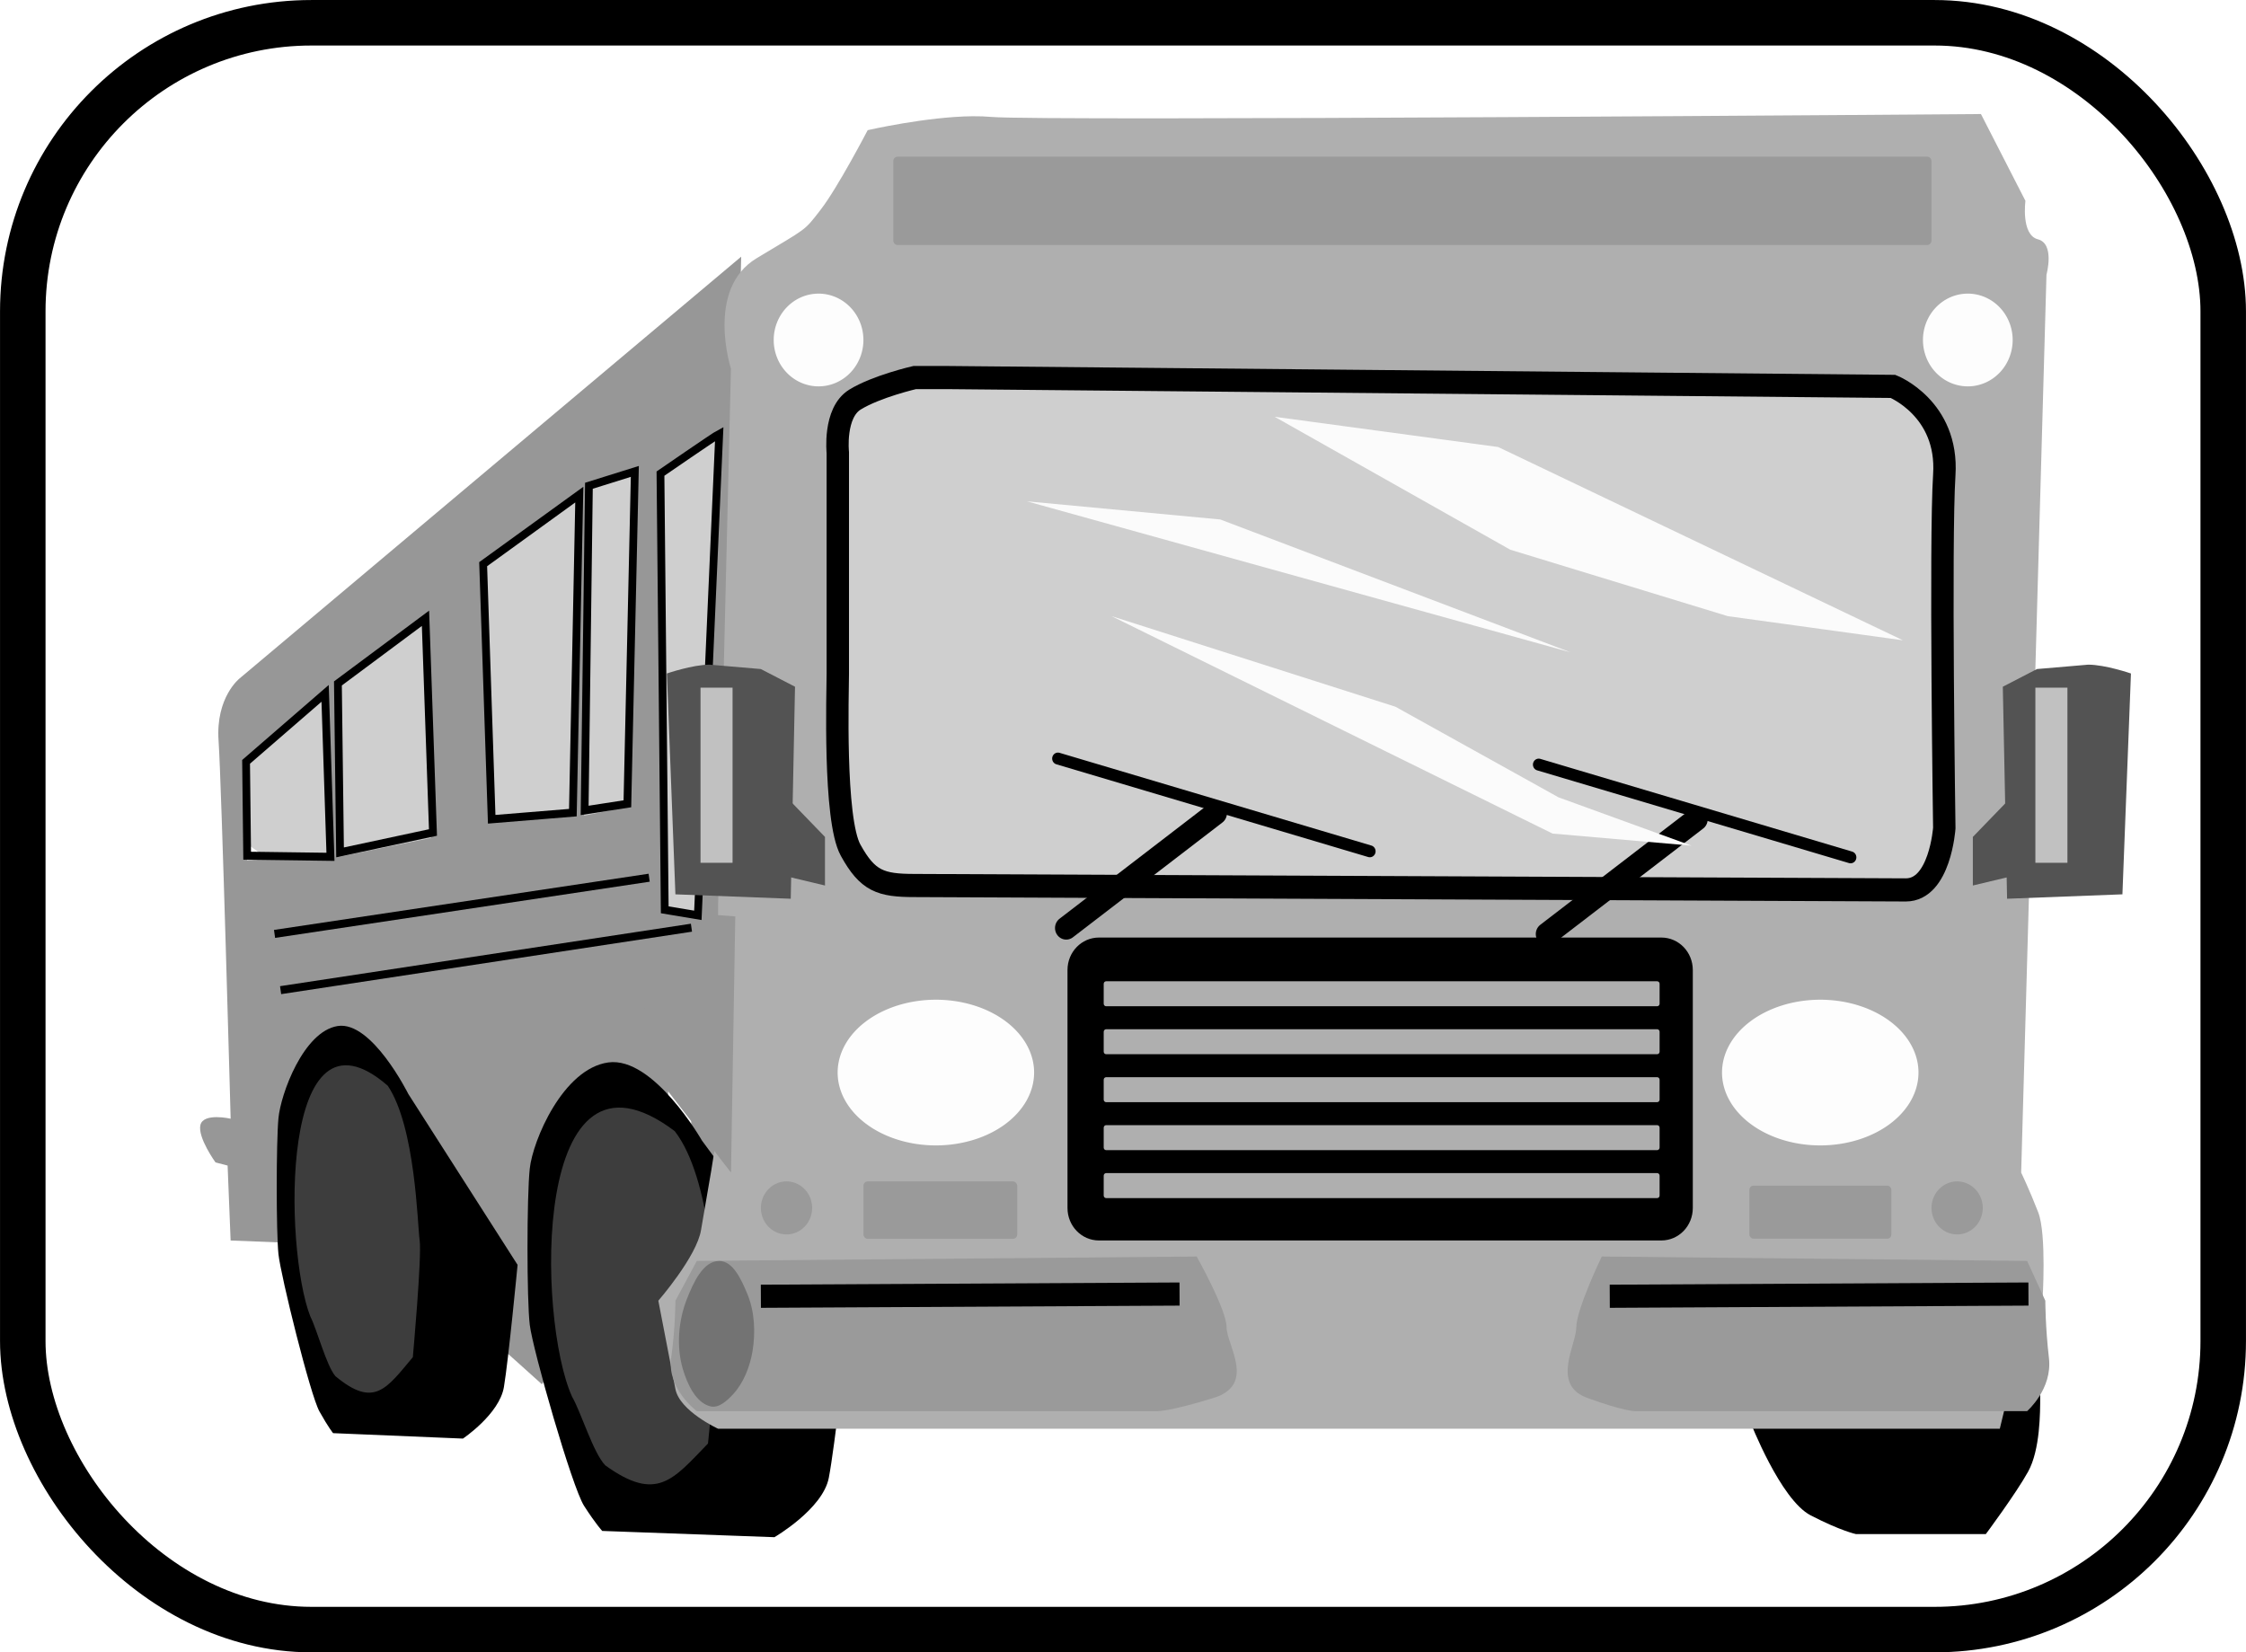 <?xml version="1.0" encoding="UTF-8" standalone="no"?>
<svg
   xmlns:dc="http://purl.org/dc/elements/1.1/"
   xmlns:cc="http://creativecommons.org/ns#"
   xmlns:rdf="http://www.w3.org/1999/02/22-rdf-syntax-ns#"
   xmlns:svg="http://www.w3.org/2000/svg"
   xmlns="http://www.w3.org/2000/svg"
   xmlns:xlink="http://www.w3.org/1999/xlink"
   xmlns:sodipodi="http://sodipodi.sourceforge.net/DTD/sodipodi-0.dtd"
   xmlns:inkscape="http://www.inkscape.org/namespaces/inkscape"
   width="153.92"
   height="113.245"
   viewBox="0 0 40.725 29.963"
   version="1.1"
   id="svg29197"
   inkscape:version="1.0 (4035a4f, 2020-05-01)"
   sodipodi:docname="icon-sector-public.svg">
  <defs
     id="defs29191">
    <filter
       style="color-interpolation-filters:sRGB"
       inkscape:label="Out of Focus"
       id="filter34467">
      <feFlood
         flood-opacity="1"
         flood-color="rgb(255,255,255)"
         result="flood"
         id="feFlood34453" />
      <feColorMatrix
         in="SourceGraphic"
         values="1 0 0 0 0 0 1 0 0 0 0 0 1 0 0 -0.212 -0.715 -0.072 1 0 "
         result="colormatrix1"
         id="feColorMatrix34455" />
      <feGaussianBlur
         in="colormatrix1"
         stdDeviation="22.35 15.57"
         result="blur"
         id="feGaussianBlur34457" />
      <feColorMatrix
         in="blur"
         values="1 0 0 0 0 0 1 0 0 0 0 0 1 0 0 0 0 0 25.53 -21.01 "
         result="colormatrix2"
         id="feColorMatrix34459" />
      <feBlend
         in="colormatrix2"
         in2="flood"
         mode="normal"
         result="blend"
         id="feBlend34461" />
      <feComposite
         in="blend"
         in2="blend"
         operator="arithmetic"
         k2="1"
         result="composite1"
         id="feComposite34463"
         k1="0"
         k3="0"
         k4="0" />
      <feComposite
         in2="SourceGraphic"
         operator="in"
         id="feComposite34465"
         result="fbSourceGraphic" />
      <feColorMatrix
         result="fbSourceGraphicAlpha"
         in="fbSourceGraphic"
         values="0 0 0 -1 0 0 0 0 -1 0 0 0 0 -1 0 0 0 0 1 0"
         id="feColorMatrix34469" />
      <feFlood
         id="feFlood34471"
         flood-opacity="1"
         flood-color="rgb(255,255,255)"
         result="flood"
         in="fbSourceGraphic" />
      <feColorMatrix
         id="feColorMatrix34473"
         in="fbSourceGraphic"
         values="1 0 0 0 0 0 1 0 0 0 0 0 1 0 0 -0.212 -0.715 -0.072 1 0 "
         result="colormatrix1" />
      <feGaussianBlur
         id="feGaussianBlur34475"
         in="colormatrix1"
         stdDeviation="22.35 15.57"
         result="blur" />
      <feColorMatrix
         id="feColorMatrix34477"
         in="blur"
         values="1 0 0 0 0 0 1 0 0 0 0 0 1 0 0 0 0 0 25.53 -21.01 "
         result="colormatrix2" />
      <feBlend
         in2="flood"
         id="feBlend34479"
         in="colormatrix2"
         mode="normal"
         result="blend" />
      <feComposite
         in2="blend"
         id="feComposite34481"
         in="blend"
         operator="arithmetic"
         k2="1"
         result="composite1"
         k1="0"
         k3="0"
         k4="0" />
      <feComposite
         in2="fbSourceGraphic"
         id="feComposite34483"
         operator="in" />
    </filter>
    <inkscape:perspective
       sodipodi:type="inkscape:persp3d"
       inkscape:vp_x="0 : -114.43077 : 1"
       inkscape:vp_y="-874.61967 : 484.80959 : 0"
       inkscape:vp_z="45.770893 : -114.43077 : 1"
       inkscape:persp3d-origin="22.885447 : -119.57486 : 1"
       id="perspective1650" />
    <marker
       inkscape:stockid="Arrow2Lend"
       orient="auto"
       refY="0"
       refX="0"
       id="Arrow2Lend"
       style="overflow:visible"
       inkscape:isstock="true">
      <path
         id="path17604"
         style="fill:#656565;fill-opacity:1;fill-rule:evenodd;stroke:#656565;stroke-width:0.625;stroke-linejoin:round;stroke-opacity:1"
         d="M 8.719,4.034 -2.207,0.016 8.719,-4.002 c -1.745,2.372 -1.735,5.617 -6e-7,8.035 z"
         transform="matrix(-1.1,0,0,-1.1,-1.1,0)" />
    </marker>
    <linearGradient
       id="linearGradient75911">
      <stop
         id="stop75907"
         offset="0"
         style="stop-color:#ffffff;stop-opacity:1;" />
      <stop
         id="stop75909"
         offset="1"
         style="stop-color:#d0d0d0;stop-opacity:1;" />
    </linearGradient>
    <linearGradient
       id="linearGradient82140">
      <stop
         style="stop-color:#ff2929;stop-opacity:1;"
         offset="0"
         id="stop82136" />
      <stop
         style="stop-color:#000000;stop-opacity:1;"
         offset="1"
         id="stop82138" />
    </linearGradient>
    <linearGradient
       id="linearGradient82098">
      <stop
         style="stop-color:#ff2929;stop-opacity:1;"
         offset="0"
         id="stop82094" />
      <stop
         style="stop-color:#080808;stop-opacity:1;"
         offset="1"
         id="stop82096" />
    </linearGradient>
    <filter
       height="1.029"
       y="-0.015"
       width="1.029"
       x="-0.015"
       id="filter6564"
       style="color-interpolation-filters:sRGB">
      <feGaussianBlur
         id="feGaussianBlur6566"
         stdDeviation="0.273" />
    </filter>
    <filter
       height="1.029"
       y="-0.015"
       width="1.029"
       x="-0.015"
       id="filter6564-8"
       style="color-interpolation-filters:sRGB">
      <feGaussianBlur
         id="feGaussianBlur6566-7"
         stdDeviation="0.273" />
    </filter>
    <linearGradient
       id="linearGradient11085">
      <stop
         style="stop-color:#98da00;stop-opacity:1;"
         offset="0"
         id="stop11081" />
      <stop
         style="stop-color:#73a500;stop-opacity:1;"
         offset="1"
         id="stop11083" />
    </linearGradient>
    <linearGradient
       id="linearGradient11075">
      <stop
         style="stop-color:#98da00;stop-opacity:1;"
         offset="0"
         id="stop11071" />
      <stop
         style="stop-color:#649000;stop-opacity:1;"
         offset="1"
         id="stop11073" />
    </linearGradient>
    <linearGradient
       id="linearGradient11065">
      <stop
         style="stop-color:#98da00;stop-opacity:1;"
         offset="0"
         id="stop11061" />
      <stop
         style="stop-color:#507300;stop-opacity:1;"
         offset="1"
         id="stop11063" />
    </linearGradient>
    <linearGradient
       id="linearGradient361386">
      <stop
         id="stop361382"
         offset="0"
         style="stop-color:#a7a7af;stop-opacity:1;" />
      <stop
         id="stop361384"
         offset="1"
         style="stop-color:#fbfbfb;stop-opacity:1;" />
    </linearGradient>
    <linearGradient
       id="linearGradient3640">
      <stop
         style="stop-color:#f4362d;stop-opacity:1;"
         offset="0"
         id="stop3636" />
      <stop
         style="stop-color:#910e08;stop-opacity:1;"
         offset="1"
         id="stop3638" />
    </linearGradient>
    <linearGradient
       id="linearGradient71652">
      <stop
         id="stop71648"
         offset="0"
         style="stop-color:#9f9f99;stop-opacity:1;" />
      <stop
         id="stop71650"
         offset="1"
         style="stop-color:#72726c;stop-opacity:1;" />
    </linearGradient>
    <linearGradient
       id="linearGradient88873">
      <stop
         id="stop88869"
         offset="0"
         style="stop-color:#b0b0b0;stop-opacity:1;" />
      <stop
         id="stop88871"
         offset="1"
         style="stop-color:#777777;stop-opacity:1;" />
    </linearGradient>
    <linearGradient
       id="linearGradient86952">
      <stop
         id="stop86948"
         offset="0"
         style="stop-color:#cdcecd;stop-opacity:1;" />
      <stop
         id="stop86950"
         offset="1"
         style="stop-color:#909490;stop-opacity:1;" />
    </linearGradient>
    <linearGradient
       id="linearGradient86936">
      <stop
         id="stop86932"
         offset="0"
         style="stop-color:#c9cac9;stop-opacity:1;" />
      <stop
         id="stop86934"
         offset="1"
         style="stop-color:#848784;stop-opacity:1;" />
    </linearGradient>
    <linearGradient
       id="linearGradient86861">
      <stop
         id="stop86857"
         offset="0"
         style="stop-color:#dedfde;stop-opacity:1;" />
      <stop
         id="stop86859"
         offset="1"
         style="stop-color:#828584;stop-opacity:1;" />
    </linearGradient>
    <linearGradient
       id="linearGradient86819">
      <stop
         id="stop86815"
         offset="0"
         style="stop-color:#1d1d1d;stop-opacity:1;" />
      <stop
         id="stop86817"
         offset="1"
         style="stop-color:#929292;stop-opacity:0.992;" />
    </linearGradient>
    <linearGradient
       id="linearGradient13968">
      <stop
         style="stop-color:#d0d0d0;stop-opacity:1;"
         offset="0"
         id="stop13964" />
      <stop
         style="stop-color:#9c9c9c;stop-opacity:1;"
         offset="1"
         id="stop13966" />
    </linearGradient>
    <filter
       height="1.029"
       y="-0.015"
       width="1.029"
       x="-0.015"
       id="filter6564-0"
       style="color-interpolation-filters:sRGB">
      <feGaussianBlur
         id="feGaussianBlur6566-5"
         stdDeviation="0.273" />
    </filter>
    <filter
       height="1.029"
       y="-0.015"
       width="1.029"
       x="-0.015"
       id="filter6564-8-1"
       style="color-interpolation-filters:sRGB">
      <feGaussianBlur
         id="feGaussianBlur6566-7-2"
         stdDeviation="0.273" />
    </filter>
    <filter
       style="color-interpolation-filters:sRGB"
       id="filter6564-1"
       x="-0.015"
       width="1.029"
       y="-0.015"
       height="1.029">
      <feGaussianBlur
         stdDeviation="0.273"
         id="feGaussianBlur6566-2" />
    </filter>
    <linearGradient
       id="linearGradient48543">
      <stop
         id="stop48539"
         offset="0"
         style="stop-color:#4d4d4d;stop-opacity:1;" />
      <stop
         id="stop48541"
         offset="1"
         style="stop-color:#0f0e0e;stop-opacity:1;" />
    </linearGradient>
    <linearGradient
       id="linearGradient8720">
      <stop
         id="stop8716"
         offset="0"
         style="stop-color:#ffffff;stop-opacity:0;" />
      <stop
         id="stop8718"
         offset="1"
         style="stop-color:#ffffff;stop-opacity:0.661;" />
    </linearGradient>
    <clipPath
       id="clipPath12958"
       clipPathUnits="userSpaceOnUse">
      <rect
         ry="0.035"
         y="9.821"
         x="0.267"
         height="10.557"
         width="46.639"
         id="rect12960"
         style="display:inline;opacity:1;fill:none;fill-opacity:1;stroke:#e5ebfd;stroke-width:0.217;stroke-miterlimit:4;stroke-dasharray:none;stroke-dashoffset:0;stroke-opacity:1" />
    </clipPath>
    <clipPath
       clipPathUnits="userSpaceOnUse"
       id="clipPath12958-2">
      <rect
         style="display:inline;opacity:1;fill:none;fill-opacity:1;stroke:#e5ebfd;stroke-width:0.217;stroke-miterlimit:4;stroke-dasharray:none;stroke-dashoffset:0;stroke-opacity:1"
         id="rect12960-0"
         width="46.639"
         height="10.557"
         x="0.267"
         y="9.821"
         ry="0.035" />
    </clipPath>
    <linearGradient
       id="linearGradient11320">
      <stop
         id="stop11316"
         offset="0"
         style="stop-color:#ab2215;stop-opacity:1;" />
      <stop
         id="stop11318"
         offset="1"
         style="stop-color:#6e160d;stop-opacity:1;" />
    </linearGradient>
    <linearGradient
       id="linearGradient11292">
      <stop
         id="stop11288"
         offset="0"
         style="stop-color:#f0c142;stop-opacity:1;" />
      <stop
         id="stop11290"
         offset="1"
         style="stop-color:#af840e;stop-opacity:0.903;" />
    </linearGradient>
    <linearGradient
       id="linearGradient11282">
      <stop
         id="stop11278"
         offset="0"
         style="stop-color:#f0ca42;stop-opacity:1;" />
      <stop
         id="stop11280"
         offset="1"
         style="stop-color:#cea410;stop-opacity:0.992;" />
    </linearGradient>
    <linearGradient
       id="linearGradient11274">
      <stop
         id="stop11270"
         offset="0"
         style="stop-color:#f0c142;stop-opacity:1;" />
      <stop
         id="stop11272"
         offset="1"
         style="stop-color:#ca9810;stop-opacity:1;" />
    </linearGradient>
    <linearGradient
       id="linearGradient11256">
      <stop
         id="stop11252"
         offset="0"
         style="stop-color:#ebb70f;stop-opacity:1;" />
      <stop
         id="stop11254"
         offset="1"
         style="stop-color:#a27e0a;stop-opacity:0.984;" />
    </linearGradient>
    <linearGradient
       id="linearGradient11053">
      <stop
         id="stop11049"
         offset="1"
         style="stop-color:#98da00;stop-opacity:1;" />
      <stop
         id="stop11051"
         offset="1"
         style="stop-color:#567b00;stop-opacity:0.524;" />
    </linearGradient>
    <linearGradient
       id="linearGradient10607">
      <stop
         id="stop10603"
         offset="0"
         style="stop-color:#cbcbcb;stop-opacity:1;" />
      <stop
         id="stop10605"
         offset="1"
         style="stop-color:#e4e4e4;stop-opacity:1;" />
    </linearGradient>
    <linearGradient
       id="linearGradient10324">
      <stop
         id="stop10320"
         offset="0"
         style="stop-color:#a09999;stop-opacity:0.444;" />
      <stop
         id="stop10322"
         offset="1"
         style="stop-color:#edecec;stop-opacity:0.919;" />
    </linearGradient>
    <linearGradient
       y2="33.026"
       x2="22.631"
       y1="30.663"
       x1="29.86"
       gradientUnits="userSpaceOnUse"
       id="linearGradient11069"
       xlink:href="#linearGradient11065" />
    <linearGradient
       y2="26.033"
       x2="24.568"
       y1="24.805"
       x1="25.372"
       gradientUnits="userSpaceOnUse"
       id="linearGradient11079"
       xlink:href="#linearGradient11075" />
    <linearGradient
       y2="30.947"
       x2="20.789"
       y1="30.285"
       x1="21.497"
       gradientUnits="userSpaceOnUse"
       id="linearGradient11089"
       xlink:href="#linearGradient11085" />
    <clipPath
       clipPathUnits="userSpaceOnUse"
       id="clipPath12958-6">
      <rect
         style="display:inline;opacity:1;fill:none;fill-opacity:1;stroke:#e5ebfd;stroke-width:0.217;stroke-miterlimit:4;stroke-dasharray:none;stroke-dashoffset:0;stroke-opacity:1"
         id="rect12960-2"
         width="46.639"
         height="10.557"
         x="0.267"
         y="9.821"
         ry="0.035" />
    </clipPath>
    <clipPath
       id="clipPath12958-2-6"
       clipPathUnits="userSpaceOnUse">
      <rect
         ry="0.035"
         y="9.821"
         x="0.267"
         height="10.557"
         width="46.639"
         id="rect12960-0-3"
         style="display:inline;opacity:1;fill:none;fill-opacity:1;stroke:#e5ebfd;stroke-width:0.217;stroke-miterlimit:4;stroke-dasharray:none;stroke-dashoffset:0;stroke-opacity:1" />
    </clipPath>
    <linearGradient
       id="linearGradient165769">
      <stop
         style="stop-color:#44b3ed;stop-opacity:1;"
         offset="0"
         id="stop165765" />
      <stop
         style="stop-color:#1491d2;stop-opacity:1;"
         offset="1"
         id="stop165767" />
    </linearGradient>
    <linearGradient
       id="linearGradient165759">
      <stop
         style="stop-color:#44b3ed;stop-opacity:1;"
         offset="0"
         id="stop165755" />
      <stop
         style="stop-color:#127fb8;stop-opacity:1;"
         offset="1"
         id="stop165757" />
    </linearGradient>
    <linearGradient
       id="linearGradient165679">
      <stop
         style="stop-color:#cfcfcf;stop-opacity:1;"
         offset="0"
         id="stop165675" />
      <stop
         style="stop-color:#585858;stop-opacity:1;"
         offset="1"
         id="stop165677" />
    </linearGradient>
    <linearGradient
       id="linearGradient165671">
      <stop
         style="stop-color:#cfcfcf;stop-opacity:1;"
         offset="0"
         id="stop165667" />
      <stop
         style="stop-color:#4a4a4a;stop-opacity:0.806;"
         offset="1"
         id="stop165669" />
    </linearGradient>
    <linearGradient
       id="linearGradient165659">
      <stop
         style="stop-color:#cfcfcf;stop-opacity:1;"
         offset="0"
         id="stop165655" />
      <stop
         style="stop-color:#888888;stop-opacity:0.984;"
         offset="1"
         id="stop165657" />
    </linearGradient>
    <linearGradient
       id="linearGradient166178">
      <stop
         style="stop-color:#e4e5e4;stop-opacity:1;"
         offset="0"
         id="stop166174" />
      <stop
         style="stop-color:#b1b4b1;stop-opacity:1;"
         offset="1"
         id="stop166176" />
    </linearGradient>
    <linearGradient
       id="linearGradient166150">
      <stop
         style="stop-color:#939592;stop-opacity:1;"
         offset="0"
         id="stop166146" />
      <stop
         style="stop-color:#898b88;stop-opacity:1;"
         offset="1"
         id="stop166148" />
    </linearGradient>
    <linearGradient
       id="linearGradient166096">
      <stop
         style="stop-color:#e7e7e7;stop-opacity:1;"
         offset="0"
         id="stop166092" />
      <stop
         style="stop-color:#909090;stop-opacity:0.992;"
         offset="1"
         id="stop166094" />
    </linearGradient>
    <linearGradient
       id="linearGradient166086">
      <stop
         style="stop-color:#e1e1e1;stop-opacity:1;"
         offset="0"
         id="stop166082" />
      <stop
         style="stop-color:#a0a0a0;stop-opacity:1;"
         offset="1"
         id="stop166084" />
    </linearGradient>
    <linearGradient
       id="linearGradient165962">
      <stop
         style="stop-color:#979797;stop-opacity:1;"
         offset="0"
         id="stop165958" />
      <stop
         style="stop-color:#6b6b6b;stop-opacity:1;"
         offset="1"
         id="stop165960" />
    </linearGradient>
    <linearGradient
       id="linearGradient165950">
      <stop
         style="stop-color:#2f2f2f;stop-opacity:1;"
         offset="0"
         id="stop165946" />
      <stop
         style="stop-color:#dcdcdc;stop-opacity:1"
         offset="1"
         id="stop165948" />
    </linearGradient>
    <linearGradient
       id="linearGradient166360">
      <stop
         style="stop-color:#b8b8bb;stop-opacity:1;"
         offset="0"
         id="stop166356" />
      <stop
         style="stop-color:#87878c;stop-opacity:1;"
         offset="1"
         id="stop166358" />
    </linearGradient>
    <linearGradient
       id="linearGradient166348">
      <stop
         style="stop-color:#e2e2e3;stop-opacity:1;"
         offset="0"
         id="stop166344" />
      <stop
         style="stop-color:#bdc5d6;stop-opacity:1;"
         offset="1"
         id="stop166346" />
    </linearGradient>
    <linearGradient
       id="linearGradient166336">
      <stop
         style="stop-color:#f5002f;stop-opacity:1;"
         offset="0"
         id="stop166332" />
      <stop
         style="stop-color:#ff738e;stop-opacity:1;"
         offset="1"
         id="stop166334" />
    </linearGradient>
    <linearGradient
       id="linearGradient166312">
      <stop
         style="stop-color:#f5002f;stop-opacity:1;"
         offset="0"
         id="stop166308" />
      <stop
         style="stop-color:#fa6481;stop-opacity:1;"
         offset="1"
         id="stop166310" />
    </linearGradient>
    <linearGradient
       id="linearGradient166302">
      <stop
         style="stop-color:#100003;stop-opacity:1;"
         offset="0"
         id="stop166298" />
      <stop
         style="stop-color:#757575;stop-opacity:1;"
         offset="1"
         id="stop166300" />
    </linearGradient>
    <marker
       inkscape:stockid="Arrow2Lend"
       orient="auto"
       refY="0"
       refX="0"
       id="Arrow2Lend-3"
       style="overflow:visible"
       inkscape:isstock="true">
      <path
         id="path17604-2"
         style="fill:#656565;fill-opacity:1;fill-rule:evenodd;stroke:#656565;stroke-width:0.625;stroke-linejoin:round;stroke-opacity:1"
         d="M 8.719,4.034 -2.207,0.016 8.719,-4.002 c -1.745,2.372 -1.735,5.617 -6e-7,8.035 z"
         transform="matrix(-1.1,0,0,-1.1,-1.1,0)" />
    </marker>
    <clipPath
       clipPathUnits="userSpaceOnUse"
       id="clipPath94518">
      <rect
         style="opacity:1;fill:#98b0b0;fill-opacity:1;stroke:none;stroke-width:0.217;stroke-miterlimit:4;stroke-dasharray:none;stroke-opacity:1"
         id="rect94520"
         width="132.025"
         height="105.912"
         x="-14.674"
         y="-109.846" />
    </clipPath>
    <marker
       inkscape:stockid="Arrow2Lend"
       orient="auto"
       refY="0"
       refX="0"
       id="Arrow2Lend-0"
       style="overflow:visible"
       inkscape:isstock="true">
      <path
         id="path17604-5"
         style="fill:#656565;fill-opacity:1;fill-rule:evenodd;stroke:#656565;stroke-width:0.625;stroke-linejoin:round;stroke-opacity:1"
         d="M 8.719,4.034 -2.207,0.016 8.719,-4.002 c -1.745,2.372 -1.735,5.617 -6e-7,8.035 z"
         transform="matrix(-1.1,0,0,-1.1,-1.1,0)" />
    </marker>
    <filter
       height="1.029"
       y="-0.015"
       width="1.029"
       x="-0.015"
       id="filter6564-2"
       style="color-interpolation-filters:sRGB">
      <feGaussianBlur
         id="feGaussianBlur6566-0"
         stdDeviation="0.273" />
    </filter>
    <filter
       height="1.029"
       y="-0.015"
       width="1.029"
       x="-0.015"
       id="filter6564-8-12"
       style="color-interpolation-filters:sRGB">
      <feGaussianBlur
         id="feGaussianBlur6566-7-0"
         stdDeviation="0.273" />
    </filter>
    <filter
       height="1.029"
       y="-0.015"
       width="1.029"
       x="-0.015"
       id="filter6564-0-2"
       style="color-interpolation-filters:sRGB">
      <feGaussianBlur
         id="feGaussianBlur6566-5-0"
         stdDeviation="0.273" />
    </filter>
    <filter
       height="1.029"
       y="-0.015"
       width="1.029"
       x="-0.015"
       id="filter6564-8-1-4"
       style="color-interpolation-filters:sRGB">
      <feGaussianBlur
         id="feGaussianBlur6566-7-2-5"
         stdDeviation="0.273" />
    </filter>
    <filter
       style="color-interpolation-filters:sRGB"
       id="filter6564-1-6"
       x="-0.015"
       width="1.029"
       y="-0.015"
       height="1.029">
      <feGaussianBlur
         stdDeviation="0.273"
         id="feGaussianBlur6566-2-6" />
    </filter>
    <clipPath
       id="clipPath12958-4"
       clipPathUnits="userSpaceOnUse">
      <rect
         ry="0.035"
         y="9.821"
         x="0.267"
         height="10.557"
         width="46.639"
         id="rect12960-20"
         style="display:inline;opacity:1;fill:none;fill-opacity:1;stroke:#e5ebfd;stroke-width:0.217;stroke-miterlimit:4;stroke-dasharray:none;stroke-dashoffset:0;stroke-opacity:1" />
    </clipPath>
    <clipPath
       clipPathUnits="userSpaceOnUse"
       id="clipPath12958-2-8">
      <rect
         style="display:inline;opacity:1;fill:none;fill-opacity:1;stroke:#e5ebfd;stroke-width:0.217;stroke-miterlimit:4;stroke-dasharray:none;stroke-dashoffset:0;stroke-opacity:1"
         id="rect12960-0-6"
         width="46.639"
         height="10.557"
         x="0.267"
         y="9.821"
         ry="0.035" />
    </clipPath>
    <clipPath
       clipPathUnits="userSpaceOnUse"
       id="clipPath12958-6-3">
      <rect
         style="display:inline;opacity:1;fill:none;fill-opacity:1;stroke:#e5ebfd;stroke-width:0.217;stroke-miterlimit:4;stroke-dasharray:none;stroke-dashoffset:0;stroke-opacity:1"
         id="rect12960-2-9"
         width="46.639"
         height="10.557"
         x="0.267"
         y="9.821"
         ry="0.035" />
    </clipPath>
    <clipPath
       id="clipPath12958-2-6-8"
       clipPathUnits="userSpaceOnUse">
      <rect
         ry="0.035"
         y="9.821"
         x="0.267"
         height="10.557"
         width="46.639"
         id="rect12960-0-3-4"
         style="display:inline;opacity:1;fill:none;fill-opacity:1;stroke:#e5ebfd;stroke-width:0.217;stroke-miterlimit:4;stroke-dasharray:none;stroke-dashoffset:0;stroke-opacity:1" />
    </clipPath>
    <marker
       inkscape:stockid="Arrow2Lend"
       orient="auto"
       refY="0"
       refX="0"
       id="Arrow2Lend-3-0"
       style="overflow:visible"
       inkscape:isstock="true">
      <path
         id="path17604-2-2"
         style="fill:#656565;fill-opacity:1;fill-rule:evenodd;stroke:#656565;stroke-width:0.625;stroke-linejoin:round;stroke-opacity:1"
         d="M 8.719,4.034 -2.207,0.016 8.719,-4.002 c -1.745,2.372 -1.735,5.617 -6e-7,8.035 z"
         transform="matrix(-1.1,0,0,-1.1,-1.1,0)" />
    </marker>
    <marker
       inkscape:isstock="true"
       style="overflow:visible"
       id="Arrow2Lend-7"
       refX="0"
       refY="0"
       orient="auto"
       inkscape:stockid="Arrow2Lend">
      <path
         transform="matrix(-1.1,0,0,-1.1,-1.1,0)"
         d="M 8.719,4.034 -2.207,0.016 8.719,-4.002 c -1.745,2.372 -1.735,5.617 -6e-7,8.035 z"
         style="fill:#656565;fill-opacity:1;fill-rule:evenodd;stroke:#656565;stroke-width:0.625;stroke-linejoin:round;stroke-opacity:1"
         id="path17604-3" />
    </marker>
    <filter
       style="color-interpolation-filters:sRGB"
       id="filter6564-9"
       x="-0.015"
       width="1.029"
       y="-0.015"
       height="1.029">
      <feGaussianBlur
         stdDeviation="0.273"
         id="feGaussianBlur6566-52" />
    </filter>
    <filter
       style="color-interpolation-filters:sRGB"
       id="filter6564-8-7"
       x="-0.015"
       width="1.029"
       y="-0.015"
       height="1.029">
      <feGaussianBlur
         stdDeviation="0.273"
         id="feGaussianBlur6566-7-9" />
    </filter>
    <filter
       style="color-interpolation-filters:sRGB"
       id="filter6564-0-0"
       x="-0.015"
       width="1.029"
       y="-0.015"
       height="1.029">
      <feGaussianBlur
         stdDeviation="0.273"
         id="feGaussianBlur6566-5-4" />
    </filter>
    <filter
       style="color-interpolation-filters:sRGB"
       id="filter6564-8-1-1"
       x="-0.015"
       width="1.029"
       y="-0.015"
       height="1.029">
      <feGaussianBlur
         stdDeviation="0.273"
         id="feGaussianBlur6566-7-2-7" />
    </filter>
    <filter
       height="1.029"
       y="-0.015"
       width="1.029"
       x="-0.015"
       id="filter6564-1-9"
       style="color-interpolation-filters:sRGB">
      <feGaussianBlur
         id="feGaussianBlur6566-2-4"
         stdDeviation="0.273" />
    </filter>
    <clipPath
       clipPathUnits="userSpaceOnUse"
       id="clipPath12958-0">
      <rect
         style="display:inline;opacity:1;fill:none;fill-opacity:1;stroke:#e5ebfd;stroke-width:0.217;stroke-miterlimit:4;stroke-dasharray:none;stroke-dashoffset:0;stroke-opacity:1"
         id="rect12960-23"
         width="46.639"
         height="10.557"
         x="0.267"
         y="9.821"
         ry="0.035" />
    </clipPath>
    <clipPath
       id="clipPath12958-2-1"
       clipPathUnits="userSpaceOnUse">
      <rect
         ry="0.035"
         y="9.821"
         x="0.267"
         height="10.557"
         width="46.639"
         id="rect12960-0-39"
         style="display:inline;opacity:1;fill:none;fill-opacity:1;stroke:#e5ebfd;stroke-width:0.217;stroke-miterlimit:4;stroke-dasharray:none;stroke-dashoffset:0;stroke-opacity:1" />
    </clipPath>
    <clipPath
       id="clipPath12958-6-7"
       clipPathUnits="userSpaceOnUse">
      <rect
         ry="0.035"
         y="9.821"
         x="0.267"
         height="10.557"
         width="46.639"
         id="rect12960-2-8"
         style="display:inline;opacity:1;fill:none;fill-opacity:1;stroke:#e5ebfd;stroke-width:0.217;stroke-miterlimit:4;stroke-dasharray:none;stroke-dashoffset:0;stroke-opacity:1" />
    </clipPath>
    <clipPath
       clipPathUnits="userSpaceOnUse"
       id="clipPath12958-2-6-3">
      <rect
         style="display:inline;opacity:1;fill:none;fill-opacity:1;stroke:#e5ebfd;stroke-width:0.217;stroke-miterlimit:4;stroke-dasharray:none;stroke-dashoffset:0;stroke-opacity:1"
         id="rect12960-0-3-7"
         width="46.639"
         height="10.557"
         x="0.267"
         y="9.821"
         ry="0.035" />
    </clipPath>
    <marker
       inkscape:isstock="true"
       style="overflow:visible"
       id="Arrow2Lend-3-7"
       refX="0"
       refY="0"
       orient="auto"
       inkscape:stockid="Arrow2Lend">
      <path
         transform="matrix(-1.1,0,0,-1.1,-1.1,0)"
         d="M 8.719,4.034 -2.207,0.016 8.719,-4.002 c -1.745,2.372 -1.735,5.617 -6e-7,8.035 z"
         style="fill:#656565;fill-opacity:1;fill-rule:evenodd;stroke:#656565;stroke-width:0.625;stroke-linejoin:round;stroke-opacity:1"
         id="path17604-2-4" />
    </marker>
    <marker
       inkscape:stockid="Arrow2Lend"
       orient="auto"
       refY="0"
       refX="0"
       id="Arrow2Lend-9"
       style="overflow:visible"
       inkscape:isstock="true">
      <path
         id="path17604-25"
         style="fill:#656565;fill-opacity:1;fill-rule:evenodd;stroke:#656565;stroke-width:0.625;stroke-linejoin:round;stroke-opacity:1"
         d="M 8.719,4.034 -2.207,0.016 8.719,-4.002 c -1.745,2.372 -1.735,5.617 -6e-7,8.035 z"
         transform="matrix(-1.1,0,0,-1.1,-1.1,0)" />
    </marker>
    <filter
       style="color-interpolation-filters:sRGB"
       inkscape:label="Out of Focus"
       id="filter34467-4">
      <feFlood
         flood-opacity="1"
         flood-color="rgb(255,255,255)"
         result="flood"
         id="feFlood34453-0" />
      <feColorMatrix
         in="SourceGraphic"
         values="1 0 0 0 0 0 1 0 0 0 0 0 1 0 0 -0.212 -0.715 -0.072 1 0 "
         result="colormatrix1"
         id="feColorMatrix34455-9" />
      <feGaussianBlur
         in="colormatrix1"
         stdDeviation="22.35 15.57"
         result="blur"
         id="feGaussianBlur34457-2" />
      <feColorMatrix
         in="blur"
         values="1 0 0 0 0 0 1 0 0 0 0 0 1 0 0 0 0 0 25.53 -21.01 "
         result="colormatrix2"
         id="feColorMatrix34459-4" />
      <feBlend
         in="colormatrix2"
         in2="flood"
         mode="normal"
         result="blend"
         id="feBlend34461-9" />
      <feComposite
         in="blend"
         in2="blend"
         operator="arithmetic"
         k2="1"
         result="composite1"
         id="feComposite34463-2"
         k1="0"
         k3="0"
         k4="0" />
      <feComposite
         in2="SourceGraphic"
         operator="in"
         id="feComposite34465-9"
         result="fbSourceGraphic" />
      <feColorMatrix
         result="fbSourceGraphicAlpha"
         in="fbSourceGraphic"
         values="0 0 0 -1 0 0 0 0 -1 0 0 0 0 -1 0 0 0 0 1 0"
         id="feColorMatrix34469-1" />
      <feFlood
         id="feFlood34471-0"
         flood-opacity="1"
         flood-color="rgb(255,255,255)"
         result="flood"
         in="fbSourceGraphic" />
      <feColorMatrix
         id="feColorMatrix34473-9"
         in="fbSourceGraphic"
         values="1 0 0 0 0 0 1 0 0 0 0 0 1 0 0 -0.212 -0.715 -0.072 1 0 "
         result="colormatrix1" />
      <feGaussianBlur
         id="feGaussianBlur34475-3"
         in="colormatrix1"
         stdDeviation="22.35 15.57"
         result="blur" />
      <feColorMatrix
         id="feColorMatrix34477-0"
         in="blur"
         values="1 0 0 0 0 0 1 0 0 0 0 0 1 0 0 0 0 0 25.53 -21.01 "
         result="colormatrix2" />
      <feBlend
         in2="flood"
         id="feBlend34479-0"
         in="colormatrix2"
         mode="normal"
         result="blend" />
      <feComposite
         in2="blend"
         id="feComposite34481-3"
         in="blend"
         operator="arithmetic"
         k2="1"
         result="composite1"
         k1="0"
         k3="0"
         k4="0" />
      <feComposite
         in2="fbSourceGraphic"
         id="feComposite34483-0"
         operator="in" />
    </filter>
    <filter
       style="color-interpolation-filters:sRGB"
       inkscape:label="Lighting"
       id="filter35459">
      <feComponentTransfer
         result="component"
         id="feComponentTransfer35457">
        <feFuncR
           type="gamma"
           amplitude="1.33"
           exponent="1"
           offset="0"
           id="feFuncR35451" />
        <feFuncG
           type="gamma"
           amplitude="1.33"
           exponent="1"
           offset="0"
           id="feFuncG35453" />
        <feFuncB
           type="gamma"
           amplitude="1.33"
           exponent="1"
           offset="0"
           id="feFuncB35455" />
        <feFuncA
           id="feFuncA35463"
           type="identity" />
      </feComponentTransfer>
    </filter>
    <filter
       style="color-interpolation-filters:sRGB"
       id="filter35617"
       inkscape:label="filter2">
      <feBlend
         mode="normal"
         in2="SourceGraphic"
         id="feBlend35619" />
    </filter>
    <filter
       inkscape:label="In and Out"
       inkscape:menu="Shadows and Glows"
       inkscape:menu-tooltip="Inner colorized shadow, outer black shadow"
       style="color-interpolation-filters:sRGB"
       id="filter35627"
       width="1.22"
       height="1.4">
      <feGaussianBlur
         result="result0"
         in="SourceGraphic"
         stdDeviation="45.96"
         id="feGaussianBlur35621" />
      <feOffset
         dx="5"
         dy="5"
         result="result4"
         id="feOffset35623" />
      <feComposite
         in="SourceGraphic"
         in2="result4"
         operator="xor"
         result="result3"
         id="feComposite35625" />
    </filter>
    <clipPath
       clipPathUnits="userSpaceOnUse"
       id="clipPath10382">
      <rect
         style="fill:#ffffff;stroke-width:0.274;stroke-linecap:round"
         id="rect10384"
         width="83.257"
         height="72.732"
         x="70.822"
         y="63.865"
         ry="0.417" />
    </clipPath>
    <clipPath
       clipPathUnits="userSpaceOnUse"
       id="clipPath12806">
      <rect
         ry="13.167"
         y="64.663"
         x="71.893"
         height="73.319"
         width="80.719"
         id="rect12808"
         style="fill:#000000;fill-opacity:1;stroke:#000000;stroke-width:1.862;stroke-linecap:round;stroke-miterlimit:4;stroke-dasharray:none;stroke-opacity:1" />
    </clipPath>
    <clipPath
       id="clipPath12806-2"
       clipPathUnits="userSpaceOnUse">
      <rect
         style="fill:#000000;fill-opacity:1;stroke:#000000;stroke-width:1.862;stroke-linecap:round;stroke-miterlimit:4;stroke-dasharray:none;stroke-opacity:1"
         id="rect12808-2"
         width="80.719"
         height="73.319"
         x="71.893"
         y="64.663"
         ry="13.167" />
    </clipPath>
    <filter
       style="color-interpolation-filters:sRGB"
       id="filter79449"
       x="-0.023"
       width="1.046"
       y="-0.422"
       height="1.844">
      <feGaussianBlur
         stdDeviation="0.299"
         id="feGaussianBlur79451" />
    </filter>
    <filter
       style="color-interpolation-filters:sRGB"
       id="filter79483"
       x="-0.122"
       width="1.243"
       y="-0.88"
       height="2.76">
      <feGaussianBlur
         stdDeviation="0.49"
         id="feGaussianBlur79485" />
    </filter>
    <filter
       height="1.275"
       y="-0.137"
       width="1.04"
       x="-0.02"
       id="filter6915"
       style="color-interpolation-filters:sRGB"
       inkscape:collect="always">
      <feGaussianBlur
         id="feGaussianBlur6917"
         stdDeviation="0.106"
         inkscape:collect="always" />
    </filter>
    <filter
       height="1.272"
       y="-0.136"
       width="1.04"
       x="-0.02"
       id="filter6827"
       style="color-interpolation-filters:sRGB"
       inkscape:collect="always">
      <feGaussianBlur
         id="feGaussianBlur6829"
         stdDeviation="0.117"
         inkscape:collect="always" />
    </filter>
    <filter
       inkscape:collect="always"
       style="color-interpolation-filters:sRGB"
       id="filter41740"
       x="-0.036"
       width="1.072"
       y="-0.102"
       height="1.203">
      <feGaussianBlur
         inkscape:collect="always"
         stdDeviation="0.172"
         id="feGaussianBlur41742" />
    </filter>
    <filter
       inkscape:collect="always"
       style="color-interpolation-filters:sRGB"
       id="filter41744"
       x="-0.042"
       width="1.084"
       y="-0.15"
       height="1.301">
      <feGaussianBlur
         inkscape:collect="always"
         stdDeviation="0.172"
         id="feGaussianBlur41746" />
    </filter>
    <filter
       inkscape:collect="always"
       style="color-interpolation-filters:sRGB"
       id="filter41748"
       x="-0.039"
       width="1.078"
       y="-0.099"
       height="1.198">
      <feGaussianBlur
         inkscape:collect="always"
         stdDeviation="0.172"
         id="feGaussianBlur41750" />
    </filter>
    <filter
       height="1.259"
       y="-0.13"
       width="2.416"
       x="-0.708"
       id="filter1616"
       style="color-interpolation-filters:sRGB"
       inkscape:collect="always">
      <feGaussianBlur
         id="feGaussianBlur1618"
         stdDeviation="0.171"
         inkscape:collect="always" />
    </filter>
  </defs>
  <sodipodi:namedview
     id="base"
     pagecolor="#ffffff"
     bordercolor="#666666"
     borderopacity="1.0"
     inkscape:pageopacity="0.0"
     inkscape:pageshadow="2"
     inkscape:zoom="2.415493"
     inkscape:cx="87.452364"
     inkscape:cy="66.605946"
     inkscape:document-units="mm"
     inkscape:current-layer="layer1"
     showgrid="false"
     inkscape:window-width="1561"
     inkscape:window-height="934"
     inkscape:window-x="71"
     inkscape:window-y="25"
     inkscape:window-maximized="0"
     units="px"
     inkscape:snap-nodes="false"
     inkscape:snap-others="false"
     inkscape:document-rotation="0" />
  <g
     style="display:inline;"
     inkscape:label="original"
     id="layer1"
     inkscape:groupmode="layer">
    <path
       sodipodi:nodetypes="cccccccccccc"
       id="path1569"
       d="M 35.052,6.189 14.075,6.572 9.475,8.818 4.381,13.144 l -0.164,1.972 1.534,1.095 4.655,1.263 4.984,-0.934 18.731,0.438 1.643,-0.876 0.055,-8.818 z"
       style="opacity:1;fill:#cfcfcf;fill-opacity:1;stroke-width:0.015" />
    <rect
       style="opacity:1;fill:none;stroke:#000000;stroke-width:0.825;stroke-linecap:round;stroke-miterlimit:4;stroke-dasharray:none;stroke-opacity:1"
       id="rect12487"
       width="39.899"
       height="29.138"
       x="36.696"
       y="46.757"
       ry="5.233"
       transform="translate(-36.283,-46.344)" />
    <g
       style="display:inline"
       transform="matrix(0.53,0,0,0.548,-20.986,-0.282)"
       id="g7008">
      <g
         style="display:inline"
         id="g6780"
         transform="translate(-16.224,0.292)">
        <path
           id="path6741"
           d="M 122.923,4.677 H 86.382 L 85.359,6.87 86.382,9.501 122.631,8.916 123.508,6.431 Z"
           style="opacity:1;fill:#9a9a9a;fill-opacity:1;stroke:none;stroke-width:0.766;stroke-linecap:butt;stroke-miterlimit:4;stroke-dasharray:none;stroke-opacity:1" />
        <g
           id="g6739">
          <g
             id="g6700"
             transform="translate(-10.524,41.51)">
            <path
               d="m 91.702,-32.794 -17.157,13.953 c 0,0 -0.827,0.62 -0.723,2.067 0.103,1.447 0.413,12.506 0.413,12.506 0,0 -0.93,-0.207 -1.034,0.207 -0.103,0.413 0.517,1.24 0.517,1.24 l 0.413,0.103 0.103,2.48 2.687,0.103 c 0,0 -0.103,-1.757 0.31,-2.997 0.413,-1.24 0.723,-2.17 1.55,-1.86 0.827,0.31 1.344,2.274 1.55,3.101 0.207,0.827 0.103,2.584 0.103,2.584 L 80.333,2.036 c 0,0 1.86,0.207 2.377,0.62 0.517,0.413 2.17,1.86 2.17,1.86 0,0 0.413,-0.31 0.103,-1.757 -0.31,-1.447 -0.517,-2.687 -0.31,-3.617 0.207,-0.93 0.93,-3.514 0.93,-3.514 0,0 1.034,-1.344 1.654,-0.413 0.62,0.93 0.62,2.274 0.723,2.894 0.103,0.62 0.723,1.654 0.723,1.654 l 1.371,0.343 0.075,-0.136 0.723,-0.103 z M 90.076,0.105 89.118,1.829 c 0,0 0.31,2.997 0.413,3.514 0.103,0.517 2.377,0.723 3.824,0.827 1.447,0.103 1.55,-0.413 1.447,-0.827 C 94.699,4.93 91.599,2.656 91.599,2.656 L 90.359,0.175 Z M 90.979,-27.006 89.842,-0.651 89.635,-0.755 89.222,-3.855 88.912,-25.559 Z m -2.894,1.24 -0.207,11.162 -1.55,0.31 0.207,-10.955 z m -1.885,0.772 -0.256,10.67 -2.814,0.219 -0.219,-8.514 z m -5.226,4.129 0.11,7.308 -3.142,0.621 -0.036,-5.737 z m -3.508,2.485 0.219,5.445 -2.887,0.11 -0.037,-3.252 z"
               style="fill:#979797;fill-opacity:1;stroke:none;stroke-width:0.766;stroke-linecap:butt;stroke-miterlimit:4;stroke-dasharray:none;stroke-opacity:1"
               id="path6575" />
            <g
               transform="translate(83.021,-81.267)"
               id="g6567">
              <path
                 style="display:inline;opacity:1;fill:#000000;fill-opacity:1;stroke:none;stroke-width:0.766;stroke-linecap:butt;stroke-miterlimit:4;stroke-dasharray:none;stroke-opacity:1"
                 d="m 43.201,87.023 c 0,0 1.034,2.584 2.067,3.101 1.034,0.517 1.55,0.62 1.55,0.62 h 4.444 c 0,0 1.034,-1.344 1.447,-2.067 0.413,-0.723 0.413,-1.964 0.413,-2.48 0,-0.517 -0.413,-1.654 -0.413,-1.654 l -6.821,0.93 z"
                 id="path6548" />
              <g
                 id="g6557">
                <path
                   id="path6550"
                   d="m 7.338,77.721 c 0,0 -1.654,-2.791 -3.204,-2.584 -1.55,0.207 -2.584,2.584 -2.687,3.514 -0.103,0.93 -0.103,4.341 0,5.168 0.103,0.827 1.447,5.374 1.86,5.994 0.413,0.62 0.62,0.827 0.62,0.827 l 5.891,0.207 c 0,0 1.654,-0.93 1.86,-1.964 0.207,-1.034 0.62,-4.651 0.62,-4.651 z"
                   style="display:inline;opacity:1;fill:#000000;fill-opacity:1;stroke:none;stroke-width:0.766;stroke-linecap:butt;stroke-miterlimit:4;stroke-dasharray:none;stroke-opacity:1" />
                <path
                   sodipodi:nodetypes="cccscc"
                   id="path6552"
                   d="m 2.894,86.196 c 0.31,0.517 0.723,1.86 1.137,2.274 1.764,1.231 2.318,0.473 3.514,-0.723 0,0 0.413,-3.824 0.31,-4.444 C 7.751,82.682 7.67,78.991 6.408,77.411 1.49,73.823 1.694,83.639 2.894,86.196 Z"
                   style="opacity:1;fill:#3d3d3d;fill-opacity:1;stroke:none;stroke-width:0.766;stroke-linecap:butt;stroke-miterlimit:4;stroke-dasharray:none;stroke-opacity:1" />
              </g>
              <use
                 x="0"
                 y="0"
                 xlink:href="#g6557"
                 id="use6559"
                 transform="matrix(0.754,0,0,0.869,-8.242,8.638)"
                 width="100%"
                 height="100%" />
            </g>
            <path
               sodipodi:nodetypes="ccssccsscscccccsccsccccssssssssssssssssss"
               d="m 99.624,-37.441 c -1.581,0.014 -3.595,0.461 -3.595,0.461 0,0 -1.023,1.901 -1.608,2.631 -0.585,0.731 -0.439,0.585 -2.193,1.608 -1.754,1.023 -0.877,3.654 -0.877,3.654 l -0.438,17.686 v 7.016 c 0,0.731 -0.439,2.923 -0.585,3.8 -0.146,0.877 -1.461,2.339 -1.461,2.339 0,0 0.438,2.193 0.584,2.923 0.146,0.731 1.462,1.315 1.462,1.315 h 43.848 l 0.292,-1.169 1.023,-0.731 0.146,-2.338 c 0,0 0.146,-2.193 -0.146,-2.923 -0.292,-0.731 -0.584,-1.316 -0.584,-1.316 l 0.866,-29.714 c 0,0 0.293,-1.023 -0.292,-1.169 -0.585,-0.146 -0.428,-1.273 -0.428,-1.273 l -1.522,-2.873 c 0,0 -32.242,0.242 -33.85,0.096 -0.201,-0.018 -0.418,-0.025 -0.643,-0.023 z m -2.572,1.338 h 35.225 c 0.081,0 0.146,0.065 0.146,0.146 v 2.631 c 0,0.081 -0.065,0.146 -0.146,0.146 H 97.052 c -0.081,0 -0.146,-0.065 -0.146,-0.146 v -2.631 c 0,-0.081 0.065,-0.146 0.146,-0.146 z m 0.292,7.454 h 33.179 c 1.296,0 2.338,1.043 2.338,2.339 v 12.278 c 0,1.296 -1.043,2.338 -2.338,2.338 H 97.345 c -1.296,0 -2.339,-1.043 -2.339,-2.338 v -12.278 c 0,-1.296 1.043,-2.339 2.339,-2.339 z"
               style="fill:#afafaf;fill-opacity:1;stroke:none;stroke-width:0.166;stroke-linecap:butt;stroke-miterlimit:4;stroke-dasharray:none;stroke-opacity:1"
               id="path6413" />
            <g
               transform="translate(83.021,-81.267)"
               id="g6427"
               style="display:inline">
              <path
                 style="opacity:1;fill:none;fill-opacity:1;stroke:#000000;stroke-width:0.766;stroke-linecap:round;stroke-miterlimit:4;stroke-dasharray:none;stroke-opacity:1"
                 d="m 36.248,70.889 5.116,-3.8"
                 id="path6421" />
              <path
                 style="opacity:1;fill:none;fill-opacity:1;stroke:#000000;stroke-width:0.395;stroke-linecap:round;stroke-miterlimit:4;stroke-dasharray:none;stroke-opacity:1"
                 d="m 35.965,65.281 10.67,3.069"
                 id="path6423" />
            </g>
            <use
               height="100%"
               width="100%"
               transform="translate(-16.448,-0.2)"
               id="use6429"
               xlink:href="#g6427"
               y="0"
               x="0"
               style="display:inline" />
            <path
               d="m 103.941,-10.263 c -0.596,0 -1.076,0.48 -1.076,1.076 v 7.872 c 0,0.596 0.48,1.076 1.076,1.076 h 19.241 c 0.596,0 1.076,-0.48 1.076,-1.076 V -9.187 c 0,-0.596 -0.48,-1.076 -1.076,-1.076 z m 0.248,1.447 h 18.849 c 0.046,0 0.084,0.037 0.084,0.084 v 0.659 c 0,0.046 -0.037,0.084 -0.084,0.084 H 104.188 c -0.046,0 -0.084,-0.037 -0.084,-0.084 v -0.659 c 0,-0.046 0.037,-0.084 0.084,-0.084 z m 0,1.587 h 18.849 c 0.046,0 0.084,0.037 0.084,0.084 v 0.659 c 0,0.046 -0.037,0.084 -0.084,0.084 H 104.188 c -0.046,0 -0.084,-0.037 -0.084,-0.084 v -0.659 c 0,-0.046 0.037,-0.084 0.084,-0.084 z m 0,1.587 h 18.849 c 0.046,0 0.084,0.037 0.084,0.084 v 0.659 c 0,0.046 -0.037,0.084 -0.084,0.084 H 104.188 c -0.046,0 -0.084,-0.037 -0.084,-0.084 v -0.659 c 0,-0.046 0.037,-0.084 0.084,-0.084 z m 0,1.587 h 18.849 c 0.046,0 0.084,0.037 0.084,0.084 v 0.659 c 0,0.046 -0.037,0.084 -0.084,0.084 H 104.188 c -0.046,0 -0.084,-0.037 -0.084,-0.084 v -0.659 c 0,-0.046 0.037,-0.084 0.084,-0.084 z m 0,1.587 h 18.849 c 0.046,0 0.084,0.037 0.084,0.084 v 0.659 c 0,0.046 -0.037,0.084 -0.084,0.084 H 104.188 c -0.046,0 -0.084,-0.037 -0.084,-0.084 v -0.659 c 0,-0.046 0.037,-0.084 0.084,-0.084 z"
               style="fill:#000000;fill-opacity:1;stroke:none;stroke-width:0.766;stroke-linecap:butt;stroke-miterlimit:4;stroke-dasharray:none;stroke-opacity:1"
               id="rect6481" />
            <g
               transform="translate(83.021,-81.267)"
               id="g6527">
              <path
                 style="opacity:1;fill:#fdfdfd;fill-opacity:1;stroke:none;stroke-width:0.766;stroke-linecap:round;stroke-miterlimit:4;stroke-dasharray:none;stroke-opacity:1"
                 id="path6439"
                 sodipodi:type="arc"
                 sodipodi:cx="11.327634"
                 sodipodi:cy="51.230141"
                 sodipodi:rx="1.5347117"
                 sodipodi:ry="1.5347117"
                 sodipodi:start="0"
                 sodipodi:end="6.2672854"
                 sodipodi:open="true"
                 sodipodi:arc-type="arc"
                 d="M 12.862,51.23 A 1.535,1.535 0 0 1 11.334,52.765 1.535,1.535 0 0 1 9.793,51.242 1.535,1.535 0 0 1 11.309,49.696 1.535,1.535 0 0 1 12.862,51.206" />
              <use
                 x="0"
                 y="0"
                 xlink:href="#path6439"
                 id="use6441"
                 transform="translate(39.318)"
                 width="100%"
                 height="100%" />
              <path
                 style="opacity:1;fill:#737373;fill-opacity:1;stroke:none;stroke-width:0.766;stroke-linecap:round;stroke-miterlimit:4;stroke-dasharray:none;stroke-opacity:1"
                 d="m 10.524,62.558 c 0,0 1.608,0.438 0,0 z"
                 id="path6443" />
              <g
                 id="g6451" />
              <use
                 x="0"
                 y="0"
                 xlink:href="#g6451"
                 id="use6453"
                 transform="matrix(-1,0,0,1,62.119,0)"
                 width="100%"
                 height="100%" />
              <use
                 x="0"
                 y="0"
                 xlink:href="#path6439"
                 id="use6455"
                 transform="matrix(2.19,0,0,1.571,-9.466,-5.011)"
                 width="100%"
                 height="100%" />
              <use
                 x="0"
                 y="0"
                 xlink:href="#use6455"
                 id="use6457"
                 transform="translate(30.256)"
                 width="100%"
                 height="100%" />
              <rect
                 style="opacity:1;fill:#9a9a9a;fill-opacity:1;stroke:none;stroke-width:0.766;stroke-linecap:round;stroke-miterlimit:4;stroke-dasharray:none;stroke-opacity:1"
                 id="rect6459"
                 width="5.262"
                 height="1.9"
                 x="12.862"
                 y="79.074"
                 ry="0.146" />
              <use
                 x="0"
                 y="0"
                 xlink:href="#rect6459"
                 id="use6461"
                 transform="matrix(0.923,0,0,0.923,31.301,6.229)"
                 width="100%"
                 height="100%" />
              <path
                 style="opacity:1;fill:#9a9a9a;fill-opacity:1;stroke:none;stroke-width:0.766;stroke-linecap:round;stroke-miterlimit:4;stroke-dasharray:none;stroke-opacity:1"
                 id="path6465"
                 sodipodi:type="arc"
                 sodipodi:cx="10.231412"
                 sodipodi:cy="79.95118"
                 sodipodi:rx="0.8769781"
                 sodipodi:ry="0.8769781"
                 sodipodi:start="0"
                 sodipodi:end="6.2672854"
                 sodipodi:open="true"
                 sodipodi:arc-type="arc"
                 d="m 11.108,79.951 a 0.877,0.877 0 0 1 -0.873,0.877 0.877,0.877 0 0 1 -0.88,-0.87 0.877,0.877 0 0 1 0.866,-0.884 0.877,0.877 0 0 1 0.887,0.863" />
              <use
                 x="0"
                 y="0"
                 xlink:href="#path6465"
                 id="use6467"
                 transform="translate(40.049)"
                 width="100%"
                 height="100%" />
              <path
                 style="opacity:1;fill:#9a9a9a;fill-opacity:1;stroke:none;stroke-width:0.766;stroke-linecap:round;stroke-miterlimit:4;stroke-dasharray:none;stroke-opacity:1"
                 d="M 7.162,81.705 24.263,81.559 c 0,0 1.023,1.754 1.023,2.339 0,0.585 1.023,1.9 -0.438,2.339 -1.462,0.438 -1.9,0.438 -1.9,0.438 H 7.162 c 0,0 -1.023,-0.731 -0.877,-1.754 C 6.431,83.898 6.431,83.021 6.431,83.021 Z"
                 id="path6469" />
              <path
                 style="opacity:1;fill:#737373;fill-opacity:1;stroke:none;stroke-width:0.766;stroke-linecap:round;stroke-miterlimit:4;stroke-dasharray:none;stroke-opacity:1"
                 d="m 7.927,81.706 c 0.482,-0.001 0.768,0.64 0.96,1.082 0.255,0.588 0.289,1.283 0.179,1.914 -0.091,0.517 -0.307,1.046 -0.671,1.424 -0.197,0.205 -0.478,0.455 -0.756,0.394 -0.506,-0.111 -0.799,-0.733 -0.952,-1.228 -0.23,-0.745 -0.157,-1.613 0.139,-2.334 0.211,-0.514 0.544,-1.251 1.1,-1.252 z"
                 id="path6471"
                 sodipodi:nodetypes="ssssssss" />
              <path
                 style="opacity:1;fill:none;fill-opacity:1;stroke:#000000;stroke-width:0.766;stroke-linecap:butt;stroke-miterlimit:4;stroke-dasharray:none;stroke-opacity:1"
                 d="M 9.354,82.874 23.678,82.801"
                 id="path6473"
                 sodipodi:nodetypes="cc" />
              <use
                 x="0"
                 y="0"
                 xlink:href="#path6469"
                 id="use6477"
                 transform="matrix(-0.851,0,0,1,58.77,0)"
                 width="100%"
                 height="100%" />
              <use
                 x="0"
                 y="0"
                 xlink:href="#path6473"
                 id="use6479"
                 transform="translate(29.042)"
                 width="100%"
                 height="100%" />
            </g>
          </g>
          <path
             style="opacity:1;fill:#979797;fill-opacity:1;stroke:none;stroke-width:0.766;stroke-linecap:butt;stroke-miterlimit:4;stroke-dasharray:none;stroke-opacity:1"
             d="m 78.49,36.102 2.339,2.923 0.146,-8.477 -3.946,-0.292 z"
             id="path6702" />
        </g>
      </g>
      <path
         style="display:inline;opacity:1;fill:none;fill-opacity:1;stroke:#000000;stroke-width:0.766;stroke-linecap:butt;stroke-miterlimit:4;stroke-dasharray:none;stroke-opacity:1"
         d="m 72.058,13.009 32.302,0.292 c 0,0 1.9,0.731 1.754,2.923 -0.146,2.192 0,11.693 0,11.693 0,0 -0.146,2.046 -1.315,2.046 -1.169,0 -32.741,-0.146 -33.91,-0.146 -1.169,0 -1.608,-0.146 -2.192,-1.169 -0.585,-1.023 -0.438,-5.262 -0.438,-5.847 0,-0.585 0,-7.308 0,-7.308 0,0 -0.146,-1.315 0.585,-1.754 0.731,-0.438 2.046,-0.731 2.046,-0.731 z"
         id="path6782" />
      <path
         style="display:inline;opacity:1;fill:none;fill-opacity:1;stroke:#000000;stroke-width:0.266;stroke-linecap:butt;stroke-miterlimit:4;stroke-dasharray:none;stroke-opacity:1"
         d="m 50.719,23.459 -2.704,2.266 0.037,3.106 2.85,0.037 z"
         id="path6784" />
      <path
         style="display:inline;opacity:1;fill:none;fill-opacity:1;stroke:#000000;stroke-width:0.266;stroke-linecap:butt;stroke-miterlimit:4;stroke-dasharray:none;stroke-opacity:1"
         d="m 54.153,20.974 -2.996,2.156 0.073,5.591 3.179,-0.658 z"
         id="path6786" />
      <path
         style="display:inline;opacity:1;fill:none;fill-opacity:1;stroke:#000000;stroke-width:0.266;stroke-linecap:butt;stroke-miterlimit:4;stroke-dasharray:none;stroke-opacity:1"
         d="m 59.415,16.882 -3.289,2.302 0.292,8.441 2.777,-0.219 z"
         id="path6788" />
      <path
         style="display:inline;opacity:1;fill:none;fill-opacity:1;stroke:#000000;stroke-width:0.266;stroke-linecap:butt;stroke-miterlimit:4;stroke-dasharray:none;stroke-opacity:1"
         d="m 61.315,16.114 -1.571,0.475 -0.146,10.743 1.462,-0.219 z"
         id="path6790" />
      <path
         style="display:inline;opacity:1;fill:none;fill-opacity:1;stroke:#000000;stroke-width:0.266;stroke-linecap:butt;stroke-miterlimit:4;stroke-dasharray:none;stroke-opacity:1"
         d="m 64.202,14.872 c -0.146,0.073 -2.01,1.315 -2.01,1.315 l 0.146,14.434 1.133,0.183 z"
         id="path6792" />
      <g
         id="g1590">
        <path
           transform="translate(56.273,-39.464)"
           style="display:inline;opacity:1;fill:#535353;fill-opacity:1;stroke:none;stroke-width:0.766;stroke-linecap:round;stroke-miterlimit:4;stroke-dasharray:none;stroke-opacity:1"
           d="m 10.378,66.504 1.169,1.169 v 1.608 L 9.647,68.843 Z"
           id="path6447" />
        <path
           style="display:inline;opacity:1;fill:#535353;fill-opacity:1;stroke:none;stroke-width:0.766;stroke-linecap:round;stroke-miterlimit:4;stroke-dasharray:none;stroke-opacity:1"
           d="m 7.6,61.973 c -0.585,0 -1.462,0.292 -1.462,0.292 l 0.292,7.308 3.946,0.146 0.146,-7.016 -1.169,-0.585 z"
           id="path6445"
           transform="translate(56.273,-39.464)" />
      </g>
      <path
         style="opacity:1;fill:none;fill-opacity:1;stroke:#000000;stroke-width:0.266;stroke-linecap:butt;stroke-miterlimit:4;stroke-dasharray:none;stroke-opacity:1;filter:url(#filter6915)"
         d="M 48.989,31.419 61.805,29.559"
         id="path6795" />
      <path
         style="opacity:1;fill:none;fill-opacity:1;stroke:#000000;stroke-width:0.266;stroke-linecap:butt;stroke-miterlimit:4;stroke-dasharray:none;stroke-opacity:1;filter:url(#filter6827)"
         d="M 49.196,33.28 63.252,31.213"
         id="path6797" />
      <use
         height="100%"
         width="100%"
         transform="matrix(-1,0,0,1,174.911,0)"
         id="use1592"
         xlink:href="#g1590"
         y="0"
         x="0" />
    </g>
    <path
       style="fill:#fbfbfb;fill-opacity:1;stroke-width:0.413;stroke-linecap:round;filter:url(#filter41740)"
       d="M 27.165,8.106 34.504,11.611 31.327,11.173 27.384,9.968 23.112,7.558 Z"
       id="path41698" />
    <path
       style="fill:#fbfbfb;fill-opacity:1;stroke-width:0.413;stroke-linecap:round;filter:url(#filter41744)"
       d="M 22.126,9.42 28.479,11.83 18.621,9.091 Z"
       id="path41700" />
    <path
       style="fill:#fbfbfb;fill-opacity:1;stroke-width:0.413;stroke-linecap:round;filter:url(#filter41748)"
       d="m 25.303,12.816 -5.148,-1.643 7.996,3.943 2.519,0.219 -2.41,-0.876 z"
       id="path41702" />
    <rect
       y="12.47"
       x="12.702"
       height="3.176"
       width="0.581"
       id="rect1594"
       style="opacity:1;fill:#c1c1c1;fill-opacity:1;stroke-width:0.015;filter:url(#filter1616)" />
    <use
       height="100%"
       width="100%"
       transform="translate(24.204)"
       id="use1620"
       xlink:href="#rect1594"
       y="0"
       x="0" />
  </g>
  <style
     id="style9698">
		polygon, path { fill: #ffffff; }
	</style>
  <style
     id="style9698-9">
		polygon, path { fill: #ffffff; }
	</style>
  <style
     id="style9698-5">
		polygon, path { fill: #ffffff; }
	</style>
  <style
     id="style9698-3">
		polygon, path { fill: #ffffff; }
	</style>
  <style
     id="style9698-2">
		polygon, path { fill: #ffffff; }
	</style>
  <style
     id="style9698-9-0">
		polygon, path { fill: #ffffff; }
	</style>
  <style
     id="style9698-5-0">
		polygon, path { fill: #ffffff; }
	</style>
  <style
     id="style9698-3-7">
		polygon, path { fill: #ffffff; }
	</style>
  <style
     id="style9698-6">
		polygon, path { fill: #ffffff; }
	</style>
  <style
     id="style9698-9-1">
		polygon, path { fill: #ffffff; }
	</style>
  <style
     id="style9698-5-2">
		polygon, path { fill: #ffffff; }
	</style>
  <style
     id="style9698-3-8">
		polygon, path { fill: #ffffff; }
	</style>
</svg>

